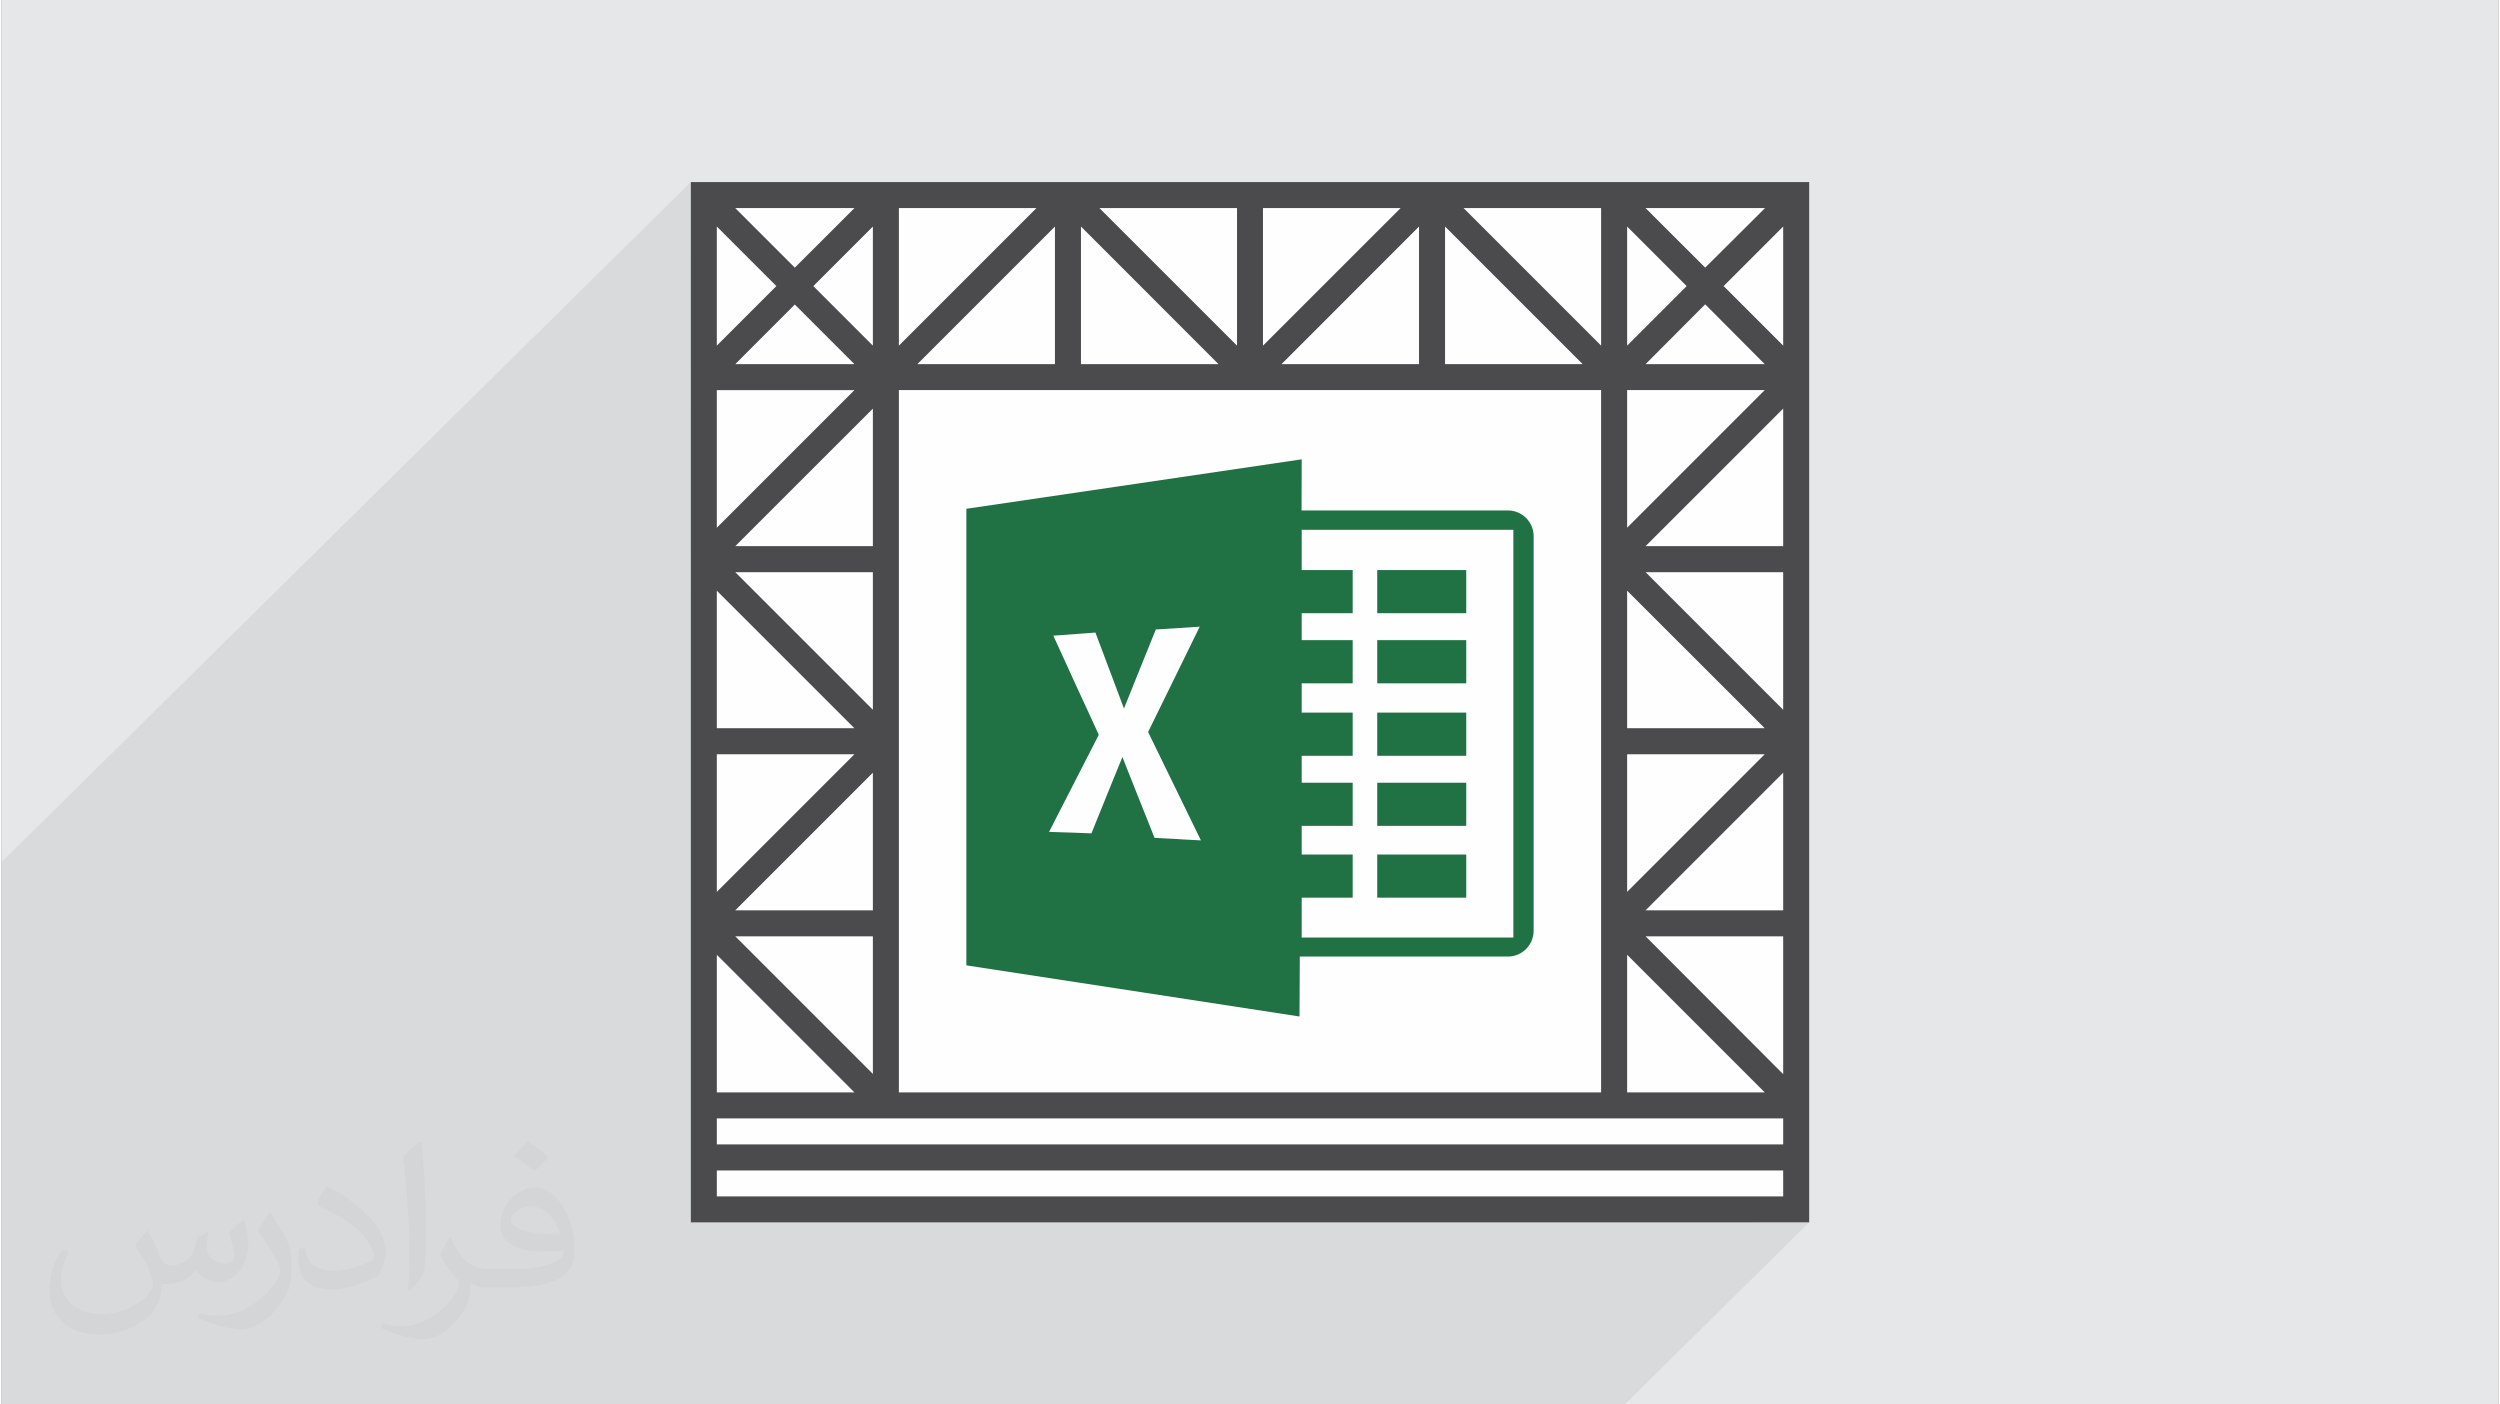 <?xml version="1.0" encoding="UTF-8"?>
<!DOCTYPE svg PUBLIC "-//W3C//DTD SVG 1.0//EN" "http://www.w3.org/TR/2001/REC-SVG-20010904/DTD/svg10.dtd">
<!-- Creator: CorelDRAW 2017 -->
<svg xmlns="http://www.w3.org/2000/svg" xml:space="preserve" width="356px" height="200px" version="1.0" shape-rendering="geometricPrecision" text-rendering="geometricPrecision" image-rendering="optimizeQuality" fill-rule="evenodd" clip-rule="evenodd"
viewBox="0 0 35600 20025"
 xmlns:xlink="http://www.w3.org/1999/xlink">
 <rect x="0" y="0" width="35600" height="20025" fill="#808080" stroke="none"/>
 <g id="Layer_x0020_1">
  <g id="_2297376713088">
   <path fill="#E6E7E8" d="M0 0l35600 0 0 20025 -35600 0 0 -20025z"/>
   <path fill="#373435" fill-opacity="0.078" d="M17985 4928l-2029 2002 107 -15 155 -23 156 -24 158 -23 17 -2 3661 -3613 -1961 1962 340 0 2256 -2225 1289 1289 1306 -1289 850 849 -1113 1097 0 15 -2381 2350 503 0 4103 -4048 -849 849 849 849 0 4 -2225 2195 0 397 -1333 1315 0 497 3558 -3510 -1962 1961 1962 0 -1174 1159 1174 1174 -267 263 4 0 -1962 1936 0 397 -2898 2859 504 0 4619 -4558 -1962 1962 1962 0 -1175 1159 1175 1177 -1015 1002 1015 0 -751 741 751 0 -376 371 747 0 -2631 2596 -23142 0 0 -7734 9827 -9695 0 996 634 -625 844 843 855 -843 -850 849 -1112 1097 0 4 849 -838 -849 849 -371 366 0 508 1747 -1723 46 46 1174 -1158 0 1935 1961 -1935 -1961 1961 -2596 2561 0 9 1962 -1936 -1962 1962 -371 366 0 488 3230 -3186 341 0 2255 -2225 1158 1158 1174 -1158 0 1961z"/>
   <g>
    <path fill="#FEFEFE" d="M23177 2596l-13350 0 0 14833 15946 0 0 -14833 -2596 0z"/>
    <path fill="#4B4B4D" d="M23177 2596l-13350 0 0 14833 15946 0 0 -14833 -2596 0zm-10754 10383l-1962 0 1962 -1962 0 1962zm0 -2859l-1962 -1962 1962 0 0 1962 0 0zm0 -2333l-1962 0 1962 -1961 0 1961zm0 -2859l-849 -849 849 -849 0 1702 0 -4zm-263 264l-1699 0 849 -850 850 850zm-1962 -264l0 -1698 849 849 -849 849zm1962 634l-1962 1962 0 -1962 1962 0zm0 4821l-1962 0 0 -1961 1962 1961zm0 371l-1962 1962 0 -1962 1962 0zm263 2596l0 1962 -1962 -1962 1962 0zm371 -7788l10012 0 0 10013 -10012 0 0 -10013zm10383 -634l0 -1698 849 849 -849 849zm1113 -589l849 853 -1699 0 850 -853zm849 1223l-1962 1962 0 -1962 1962 0zm263 4558l-1962 -1962 1962 0 0 1962 0 0zm-2225 634l1962 0 -1962 1962 0 -1962zm0 -371l0 -1961 1962 1961 -1962 0zm-2596 -7153l1962 1962 -1962 0 0 -1962zm-371 1962l-1961 0 1961 -1962 0 1962zm-4820 -1962l1961 1962 -1961 0 0 -1962zm-371 1962l-1962 0 1962 -1962 0 1962zm8158 8421l1962 1962 -1962 0 0 -1962zm2225 1702l-1962 -1965 1962 0 0 1962 0 3zm0 -2336l-1962 0 1962 -1962 0 1962zm0 -5192l-1962 0 1962 -1961 0 1961zm0 -2859l-849 -849 849 -849 0 1702 0 -4zm-1112 -1112l-850 -849 1703 0 -853 849zm-1484 1112l-1961 -1961 1961 0 0 1961zm-2859 -1961l-1962 1961 0 -1961 1962 0zm-2332 1961l-1962 -1961 1962 0 0 1961zm-2860 -1961l-1961 1961 0 -1961 1961 0zm-3445 849l-849 -849 1699 0 -850 849zm-1112 9797l1962 1962 -1962 0 0 -1962zm15204 3445l-15204 0 0 -370 15204 0 0 370zm0 -741l-15204 0 0 -371 15204 0 0 371z"/>
    <g>
     <rect fill="#FEFEFE" x="14349" y="7457" width="7288" height="5995"/>
     <path fill="#207245" d="M13756 7254c674,-99 1390,-205 2153,-317 815,-121 1690,-249 2628,-388l-2 729 2943 0c201,0 366,165 366,364l0 5629c0,202 -165,367 -364,367l-2970 0 -4 855c-932,-143 -1800,-277 -2610,-401 -758,-116 -1472,-225 -2140,-328 0,-1079 0,-2161 0,-3245 0,-1086 0,-2174 0,-3265l0 0zm1240 1809c129,-9 245,-18 347,-25 94,-6 178,-13 253,-19 79,209 152,405 222,590l185 493 201 -500c79,-196 163,-403 253,-627 79,-5 166,-11 264,-16 106,-7 227,-16 362,-24 -148,304 -286,584 -412,841 -117,236 -223,456 -324,661 102,209 212,436 331,679 129,266 270,553 422,866 -147,-7 -275,-14 -389,-22 -100,-5 -190,-9 -272,-14 -88,-222 -171,-431 -250,-627 -73,-185 -142,-360 -208,-525 -63,150 -127,313 -198,485 -75,187 -156,387 -244,603 -77,-4 -161,-6 -254,-10 -105,-3 -220,-7 -350,-11 148,-289 282,-551 403,-787 112,-216 212,-416 306,-597 -90,-196 -185,-407 -290,-630 -109,-242 -230,-502 -358,-784l0 0zm4618 -935l1269 0 0 615 -1269 0 0 -615zm0 4056l1269 0 0 615 -1269 0 0 -615zm0 -1024l1269 0 0 615 -1269 0 0 -615zm0 -1000l1269 0 0 616 -1269 0 0 -616zm0 -1033l1269 0 0 616 -1269 0 0 -616zm-1077 -999l727 0 0 615 -727 0 0 384 727 0 0 616 -727 0 0 417 727 0 0 616 -727 0 0 384 727 0 0 615 -727 0 0 409 727 0 0 615 -727 0 0 568 3018 0 0 -5813 -3018 0 0 574 0 0z"/>
    </g>
   </g>
   <path fill="#373435" fill-opacity="0.031" d="M2082 17547c68,103 112,202 155,312 32,64 49,183 199,183 44,0 107,-14 163,-45 63,-33 111,-83 136,-159l60 -202 146 -72 10 10c-20,76 -25,149 -25,206 0,169 146,233 262,233 68,0 129,-33 129,-95 0,-80 -34,-216 -78,-338 68,-68 136,-136 214,-191l12 6c34,144 53,286 53,381 0,93 -41,196 -75,264 -70,132 -194,237 -344,237 -114,0 -241,-57 -328,-163l-5 0c-82,102 -208,194 -412,194l-63 0c-10,134 -39,229 -83,314 -121,237 -480,404 -818,404 -470,0 -706,-272 -706,-633 0,-223 73,-431 185,-578l92 38c-70,134 -116,261 -116,385 0,338 274,499 592,499 293,0 657,-187 723,-404 -25,-237 -114,-349 -250,-565 41,-72 94,-144 160,-221l12 0zm5421 -1274c99,62 196,136 291,220 -53,75 -119,143 -201,203 -95,-77 -190,-143 -287,-213 66,-74 131,-146 197,-210zm51 926c-160,0 -291,105 -291,183 0,167 320,219 703,217 -48,-196 -216,-400 -412,-400zm-359 895c208,0 390,-6 529,-41 155,-40 286,-118 286,-172 0,-14 0,-31 -5,-45 -87,8 -187,8 -274,8 -281,0 -498,-64 -582,-222 -22,-44 -37,-93 -37,-149 0,-153 66,-303 182,-406 97,-85 204,-138 313,-138 197,0 354,158 464,408 60,136 102,293 102,491 0,132 -37,243 -119,326 -153,148 -435,204 -867,204l-196 0 0 0 -51 0c-107,0 -184,-19 -245,-66l-10 0c3,25 5,49 5,72 0,97 -32,221 -97,320 -192,286 -400,410 -580,410 -182,0 -405,-70 -606,-161l36 -70c65,27 155,45 279,45 325,0 752,-313 805,-618 -12,-25 -33,-58 -65,-93 -95,-113 -155,-208 -211,-307 48,-95 92,-171 133,-240l17 -2c139,283 265,446 546,446l44 0 0 0 204 0zm-1408 299c24,-130 27,-276 27,-413l0 -202c0,-377 -49,-926 -88,-1282 68,-75 163,-161 238,-219l22 6c51,450 63,971 63,1452 0,126 -5,249 -17,340 -7,114 -73,200 -214,332l-31 -14zm-1449 -596c7,177 94,317 398,317 189,0 349,-49 526,-134 32,-14 49,-33 49,-49 0,-111 -85,-258 -228,-392 -139,-126 -323,-237 -495,-311 -59,-25 -78,-52 -78,-77 0,-51 68,-158 124,-235l19 -2c197,103 418,256 580,427 148,157 240,316 240,489 0,128 -38,249 -102,361 -215,109 -446,192 -674,192 -277,0 -466,-130 -466,-436 0,-33 0,-84 12,-150l95 0zm-501 -503l173 278c63,103 121,215 121,392l0 227c0,183 -117,379 -306,573 -148,132 -279,188 -400,188 -180,0 -386,-56 -624,-159l27 -70c75,20 162,37 269,37 342,-2 692,-252 852,-557 19,-35 27,-68 27,-91 0,-35 -20,-74 -34,-109 -88,-165 -185,-315 -292,-454 56,-88 112,-173 173,-257l14 2z"/>
  </g>
 </g>
</svg>
